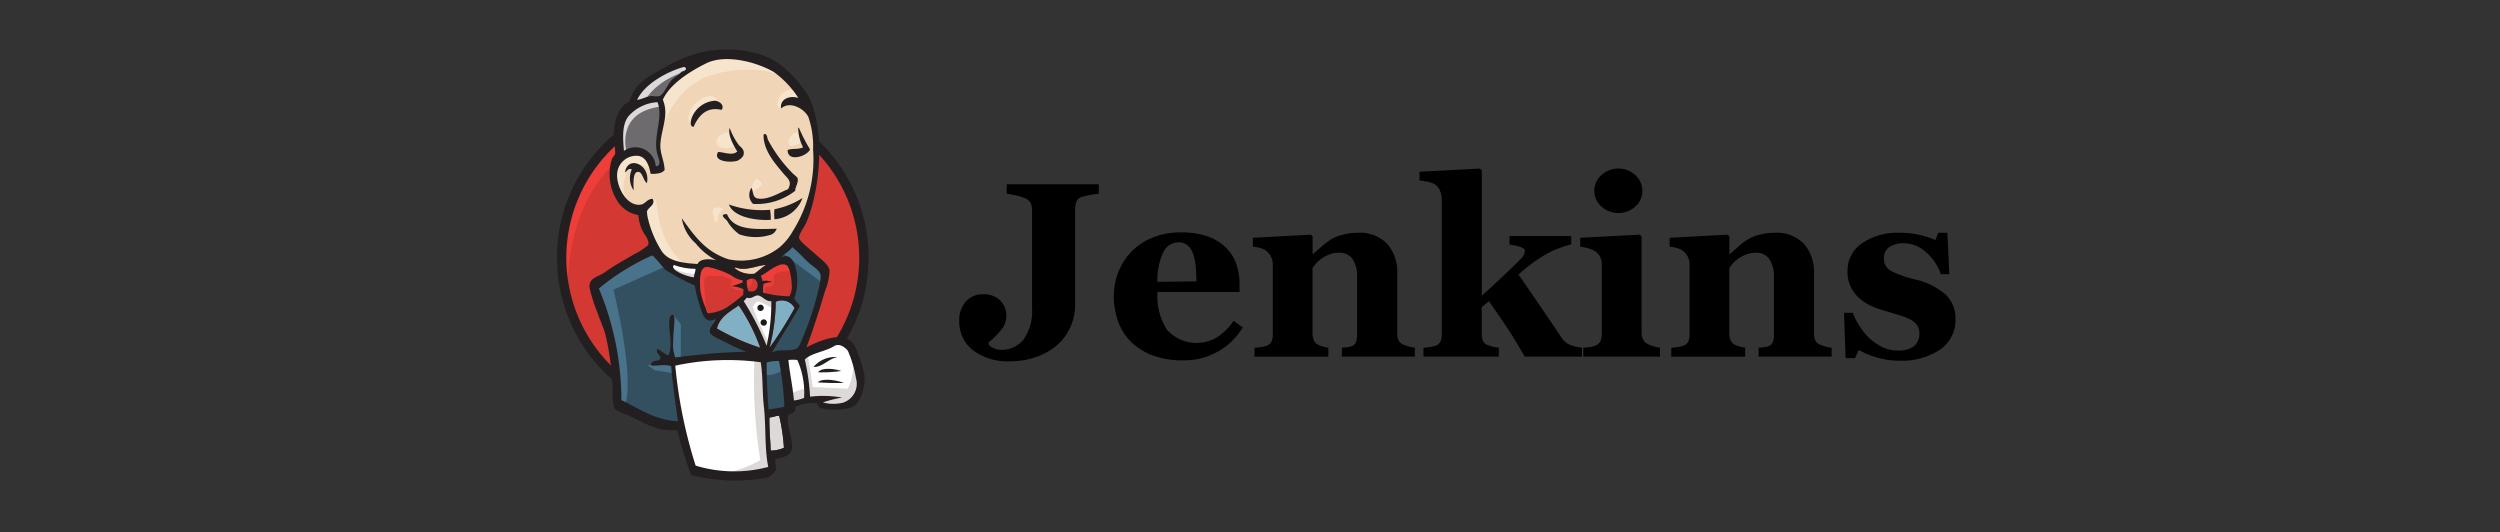 
<svg xmlns="http://www.w3.org/2000/svg" xmlns:xlink="http://www.w3.org/1999/xlink" width="202" height="43" viewBox="0 0 202 43">
  <rect x="0" y="0" width="202" height="43" fill="#333333" stroke="none"/>
  <defs>
    <clipPath id="clip-path">
      <rect id="Rectángulo_1761" data-name="Rectángulo 1761" width="113" height="34.822" transform="translate(0 0)" fill="none"/>
    </clipPath>
  </defs>
  <g id="jenkin" transform="translate(-1563 -1510)">
    <rect id="Rectángulo_1766" data-name="Rectángulo 1766" width="202" height="43" transform="translate(1563 1510)" fill="none"/>
    <rect id="Rectángulo_1770" data-name="Rectángulo 1770" width="202" height="43" transform="translate(1563 1510)" fill="none"/>
    <g id="Grupo_26290" data-name="Grupo 26290" transform="translate(1608 1514)">
      <g id="Grupo_26289" data-name="Grupo 26289" transform="translate(0 0)" clip-path="url(#clip-path)">
        <path id="Trazado_8501" data-name="Trazado 8501" d="M25.651,26.342A12.355,12.355,0,0,1,13.439,38.834,12.355,12.355,0,0,1,1.226,26.342,12.355,12.355,0,0,1,13.439,13.85,12.355,12.355,0,0,1,25.651,26.342" transform="translate(-0.846 -9.562)" fill="#d33833"/>
        <path id="Trazado_8502" data-name="Trazado 8502" d="M1.38,31.2S.5,18.172,12.5,17.8l-.837-1.4L5.149,18.591l-1.861,2.14L1.66,23.848.729,27.477,1.008,29.9" transform="translate(-0.503 -11.326)" fill="#ef3d3a"/>
        <path id="Trazado_8503" data-name="Trazado 8503" d="M4.227,17.078a12.316,12.316,0,0,0,0,17.136,11.641,11.641,0,0,0,16.729,0,12.315,12.315,0,0,0,0-17.136,11.642,11.642,0,0,0-16.729,0M3.685,34.744a13.074,13.074,0,0,1,0-18.2,12.4,12.4,0,0,1,17.814,0,13.074,13.074,0,0,1,0,18.2,12.4,12.4,0,0,1-17.814,0" transform="translate(0 -8.82)" fill="#231f20"/>
        <path id="Trazado_8504" data-name="Trazado 8504" d="M28.02,18.006l-1.861.279-2.512.279-1.628.046-1.582-.046-1.21-.372-1.07-1.163-.837-2.373-.186-.512-1.117-.372-.651-1.07L14.9,11.166l.512-1.349,1.21-.419.977.465.465,1.024.558-.093.186-.233-.186-1.07-.046-1.349.279-1.861-.011-1.063.848-1.356,1.489-1.07,2.606-1.117,2.884.419,2.512,1.815,1.163,1.861.744,1.349.186,3.35-.558,2.884L29.7,15.912l-.977,1.349" transform="translate(-10.287 -1.157)" fill="#f0d6b7"/>
        <path id="Trazado_8505" data-name="Trazado 8505" d="M22.911,61.019l-6.653.279v1.116l.558,3.908-.279.326-4.652-1.582-.326-.558-.465-5.257-1.07-3.164-.233-.745,3.722-2.559,1.163-.465L15.7,53.575l.884.791,1.024.326.465.14.558,2.419.419.512,1.07-.372-.745,1.442,4.048,1.907Z" transform="translate(-6.76 -36.122)" fill="#335061"/>
        <path id="Trazado_8506" data-name="Trazado 8506" d="M16.138,10.751l1.21-.419.977.465.465,1.024.558-.093.14-.558-.279-1.07.279-2.559-.233-1.4.837-.977,1.815-1.442-.512-.7L18.837,4.284l-1.07.837-.6,1.3-.931,1.256-.279,1.489Z" transform="translate(-11.014 -2.091)" fill="#6d6b6d"/>
        <path id="Trazado_8507" data-name="Trazado 8507" d="M20.329,6.727s.7-1.721,3.489-2.559.14-.6.14-.6L20.934,4.726,19.771,5.889l-.512.931Z" transform="translate(-13.297 -2.439)" fill="#dcd9d8"/>
        <path id="Trazado_8508" data-name="Trazado 8508" d="M16.65,17.376s-.977-3.257,2.745-3.722l-.14-.558-2.559.6-.745,2.419.186,1.582Z" transform="translate(-11.013 -9.042)" fill="#dcd9d8"/>
        <path id="Trazado_8509" data-name="Trazado 8509" d="M23.015,39.581l.609-.59a.393.393,0,0,1,.321.358c.046.326.186,3.257,2.187,4.839.182.144-1.489-.233-1.489-.233l-1.489-2.326" transform="translate(-15.89 -26.92)" fill="#f7e4cd"/>
        <path id="Trazado_8510" data-name="Trazado 8510" d="M50.662,35.127s.108-1.41.488-1.3a.523.523,0,0,1,.38.488s-.922.6-.868.814" transform="translate(-34.976 -23.349)" fill="#f7e4cd"/>
        <path id="Trazado_8511" data-name="Trazado 8511" d="M61.264,21.362s-.767.162-.837.837.837.14.977.093" transform="translate(-41.716 -14.749)" fill="#f7e4cd"/>
        <path id="Trazado_8512" data-name="Trazado 8512" d="M42.674,21.513s-1.023.14-1.023.791,1.163.6,1.489.326" transform="translate(-28.756 -14.853)" fill="#f7e4cd"/>
        <path id="Trazado_8513" data-name="Trazado 8513" d="M17.774,28.272s-1.768-1.07-1.954-.046-.6,1.768.279,2.838l-.6-.186-.558-1.442-.186-1.4,1.07-1.117,1.21.093.7.558Z" transform="translate(-10.184 -18.588)" fill="#f7e4cd"/>
        <path id="Trazado_8514" data-name="Trazado 8514" d="M27.118,7.04s.791-4.094,4.792-4.885c3.294-.651,5.025.139,5.676.884,0,0-2.931-3.489-5.722-2.419S27.025,3.644,27.071,4.9a20.384,20.384,0,0,1,.046,2.14" transform="translate(-18.69 -0.287)" fill="#f7e4cd"/>
        <path id="Trazado_8515" data-name="Trazado 8515" d="M58.976,10.39s-1.349-.046-1.4,1.163a.922.922,0,0,0,.093.372s1.07-1.21,1.722-.558" transform="translate(-39.754 -7.174)" fill="#f7e4cd"/>
        <path id="Trazado_8516" data-name="Trazado 8516" d="M37.035,13.272S36.8,11.416,35.22,12.5c-1.024.7-.93,1.675-.744,1.861s.136.561.277.3.1-1.095.607-1.327,1.351-.493,1.676-.06" transform="translate(-23.721 -8.394)" fill="#f7e4cd"/>
        <path id="Trazado_8517" data-name="Trazado 8517" d="M15.7,53.472l-4.373,1.954s1.815,7.211.884,9.445l-.651-.233-.046-2.745L10.3,56.683l-.512-1.442L14.35,52.17Z" transform="translate(-6.76 -36.019)" fill="#49728b"/>
        <path id="Trazado_8518" data-name="Trazado 8518" d="M29.845,69.261l.62.757V72.81h-.745s-.093-1.954-.093-2.187.093-1.07.093-1.07" transform="translate(-20.455 -47.819)" fill="#49728b"/>
        <path id="Trazado_8519" data-name="Trazado 8519" d="M25.709,82.075l-2.094.093.6.419,1.489.232" transform="translate(-16.305 -56.666)" fill="#49728b"/>
        <path id="Trazado_8520" data-name="Trazado 8520" d="M53.522,80.468l1.721-.046.419,4.28-1.768.233Z" transform="translate(-36.952 -55.524)" fill="#335061"/>
        <path id="Trazado_8521" data-name="Trazado 8521" d="M55.025,59.51l2.605-.14s1.07-2.7,1.07-2.838.931-3.908.931-3.908l-2.094-2.187-.419-.372L56,51.182v4.327l-.977,4" transform="translate(-37.99 -34.566)" fill="#335061"/>
        <path id="Trazado_8522" data-name="Trazado 8522" d="M55.15,79.52l-1.628.326.233,1.3c.6.279,1.628-.465,1.628-.465" transform="translate(-36.952 -54.901)" fill="#49728b"/>
        <path id="Trazado_8523" data-name="Trazado 8523" d="M58.932,51.043l3.257,2.419.093-1.116-2.466-2.28-.884.977" transform="translate(-40.687 -34.566)" fill="#49728b"/>
        <path id="Trazado_8524" data-name="Trazado 8524" d="M32.2,89.738l-.963-3.909-.479-2.884-.079-2.14,4.36-.232h2.712L37.5,85.458l.419,3.769-.046.7-3.536.279Z" transform="translate(-21.181 -55.628)" fill="#fff"/>
        <path id="Trazado_8525" data-name="Trazado 8525" d="M44.928,79.8a41.156,41.156,0,0,0,.465,8.282A8.888,8.888,0,0,1,41.95,89.2l3.908-.139.465-.279-.558-7.63-.14-1.628" transform="translate(-28.963 -54.901)" fill="#dcd9d8"/>
        <path id="Trazado_8526" data-name="Trazado 8526" d="M59.58,81.53l1.815-.512,3.443-.186.512-1.582-.93-2.745-1.07-.14-1.489.465-1.428.7-.758-.139-.591.232" transform="translate(-40.791 -52.724)" fill="#fff"/>
        <path id="Trazado_8527" data-name="Trazado 8527" d="M60.585,82.674a6.818,6.818,0,0,1,1.4-.512L61.469,79.6l.6-.232s.419,2.419.419,2.7c0,0,2.605.14,2.838.14a4.225,4.225,0,0,0,.419-2.187l.512,1.489.046.837-.744,1.117-.837.186-1.4-.046-.465-.6-1.628.232-.512.186" transform="translate(-41.829 -54.799)" fill="#dcd9d8"/>
        <path id="Trazado_8528" data-name="Trazado 8528" d="M50.01,68.685,48.986,66.08l-1.07-1.535s.233-.651.558-.651h1.07l1.024.372-.093,1.721Z" transform="translate(-33.082 -44.112)" fill="#fff"/>
        <path id="Trazado_8529" data-name="Trazado 8529" d="M50.034,67.592a21.688,21.688,0,0,1-1.3-2.884s.232-.558.558-.419,1.024.512,1.024.512v-.884l-1.582-.326-1.07.14,1.815,4.28.372.046" transform="translate(-32.906 -43.904)" fill="#dcd9d8"/>
        <path id="Trazado_8530" data-name="Trazado 8530" d="M31.374,55.537l-1.289-.14-1.21-.372v.419l.591.652,1.861.837" transform="translate(-19.936 -37.989)" fill="#fff"/>
        <path id="Trazado_8531" data-name="Trazado 8531" d="M29.918,57.13a5.141,5.141,0,0,0,1.908.465l.046.558-1.3-.279-.791-.559Z" transform="translate(-20.559 -39.443)" fill="#dcd9d8"/>
        <path id="Trazado_8532" data-name="Trazado 8532" d="M55.512,58.654a8.842,8.842,0,0,1-2.127-.293,6.585,6.585,0,0,1,.027-.692,1.661,1.661,0,0,1,.729-.153,1.27,1.27,0,0,0-.81-.092A1.3,1.3,0,0,0,53.2,57c.444-.159,1.492-1.2,2.081-.853.281.163.4,1.1.422,1.552a1.583,1.583,0,0,1-.188.957" transform="translate(-36.728 -38.715)" fill="#d33833"/>
        <path id="Trazado_8533" data-name="Trazado 8533" d="M55.2,58.405l0-.112A8.726,8.726,0,0,1,53.1,58l-.03.107.11.018a1.232,1.232,0,0,0,.015-.2c0-.121-.013-.232-.012-.323a.476.476,0,0,1,.02-.155L53.1,57.42l.065.091a.652.652,0,0,1,.282-.093c.12-.018.258-.025.394-.04l.38-.042-.343-.169a1.391,1.391,0,0,0-.6-.133,1.2,1.2,0,0,0-.288.033l.027.108.111,0a.765.765,0,0,0-.059-.265c-.029-.074-.06-.134-.081-.194l-.105.037.037.1a1.975,1.975,0,0,0,.383-.214c.214-.141.462-.32.708-.461a1.5,1.5,0,0,1,.68-.241.417.417,0,0,1,.216.054.218.218,0,0,1,.063.063,1,1,0,0,1,.121.266,4.944,4.944,0,0,1,.182,1.132c0,.046,0,.091,0,.136a2.1,2.1,0,0,1-.043.441.786.786,0,0,1-.125.306l.089.068,0-.112,0,.112.089.068a1,1,0,0,0,.167-.394,2.319,2.319,0,0,0,.048-.489c0-.049,0-.1,0-.147a5.906,5.906,0,0,0-.116-.9,2.439,2.439,0,0,0-.133-.44.932.932,0,0,0-.1-.173.437.437,0,0,0-.133-.126.644.644,0,0,0-.329-.085,1.319,1.319,0,0,0-.528.135,5.358,5.358,0,0,0-.762.455c-.117.079-.226.154-.321.214a1.346,1.346,0,0,1-.236.125l-.1.037.036.1c.028.079.061.143.085.2a.538.538,0,0,1,.043.19l0,.137.133-.033a.987.987,0,0,1,.234-.027,1.175,1.175,0,0,1,.5.11l.049-.1-.012-.111c-.127.014-.267.021-.4.041a.856.856,0,0,0-.38.132L53,57.35l-.011.033a.7.7,0,0,0-.032.228c0,.109.013.217.012.323a1,1,0,0,1-.011.159l-.016.1.1.027a8.944,8.944,0,0,0,2.154.3l.057,0,.035-.045Z" transform="translate(-36.412 -38.466)" fill="#d33833"/>
        <path id="Trazado_8534" data-name="Trazado 8534" d="M40.789,57.82c0,.06,0,.12-.007.18a9.583,9.583,0,0,1-.915.3,2.384,2.384,0,0,1,.984.249c-.006.15-.012.3-.018.451a16.119,16.119,0,0,1-1.4,1.06,3.689,3.689,0,0,1-1.4.428c-.151-.035-.165-.223-.226-.4a5.734,5.734,0,0,1-.452-1.554c-.033-.721-.106-1.929.671-1.781a6.939,6.939,0,0,1,1.841.674,1.9,1.9,0,0,0,.918.4" transform="translate(-25.78 -39.172)" fill="#d33833"/>
        <path id="Trazado_8535" data-name="Trazado 8535" d="M40.541,57.571l-.111,0c0,.059,0,.119-.007.18l.111,0-.061-.093a1.281,1.281,0,0,1-.411.142,2.155,2.155,0,0,0-.492.147l-.383.193.428.019a2.264,2.264,0,0,1,.939.237l.05-.1-.112,0-.018.451.112,0-.063-.092c-.234.16-.452.355-.677.544a4.39,4.39,0,0,1-.71.51,5.025,5.025,0,0,1-.61.258c-.128.046-.259.087-.376.117a1.289,1.289,0,0,1-.286.047.229.229,0,0,1-.05,0,.06.06,0,0,1-.034-.02.3.3,0,0,1-.052-.11c-.018-.055-.034-.124-.059-.2h0c-.067-.2-.173-.441-.265-.706a2.97,2.97,0,0,1-.181-.817c-.008-.175-.018-.377-.018-.579a2.5,2.5,0,0,1,.1-.79.547.547,0,0,1,.141-.23.31.31,0,0,1,.216-.077.566.566,0,0,1,.1.011,6.839,6.839,0,0,1,1.809.662c.139.076.255.166.4.246a1.324,1.324,0,0,0,.562.164l.009-.111-.111,0,.111,0,.009-.111a1.1,1.1,0,0,1-.472-.137c-.126-.069-.244-.16-.4-.247a7.046,7.046,0,0,0-1.874-.685.775.775,0,0,0-.146-.015.534.534,0,0,0-.364.133.935.935,0,0,0-.257.521,3.359,3.359,0,0,0-.055.667c0,.21.011.415.018.589a3.192,3.192,0,0,0,.193.88c.1.274.2.522.264.7.028.08.046.171.081.259a.416.416,0,0,0,.078.128.286.286,0,0,0,.147.085.434.434,0,0,0,.1.01A1.472,1.472,0,0,0,38.2,60.3a5.27,5.27,0,0,0,.592-.2,4.451,4.451,0,0,0,.447-.2,4.578,4.578,0,0,0,.746-.535c.228-.191.442-.382.659-.531l.046-.032,0-.056.018-.451,0-.072-.065-.032a2.492,2.492,0,0,0-1.029-.26l0,.111.05.1a2,2,0,0,1,.441-.129,1.458,1.458,0,0,0,.485-.173l.048-.031,0-.058c0-.06,0-.12.007-.18l0-.107-.107-.008Z" transform="translate(-25.531 -38.923)" fill="#d33833"/>
        <path id="Trazado_8536" data-name="Trazado 8536" d="M49.652,60.778a2.658,2.658,0,0,1-.118-.848c1.047-.7,1.244,1.2.118.848" transform="translate(-34.195 -41.269)" fill="#d33833"/>
        <path id="Trazado_8537" data-name="Trazado 8537" d="M49.4,60.529l.11-.019c-.03-.171-.062-.291-.085-.393a1.244,1.244,0,0,1-.037-.293c0-.04,0-.083.007-.132l-.111-.01.062.093a.683.683,0,0,1,.368-.137.3.3,0,0,1,.141.033.332.332,0,0,1,.142.149.514.514,0,0,1,.053.23.453.453,0,0,1-.1.288.358.358,0,0,1-.291.123.769.769,0,0,1-.229-.039l-.033.106.11-.019-.11.019-.033.106a1,1,0,0,0,.3.049.582.582,0,0,0,.463-.2.671.671,0,0,0,.147-.431.706.706,0,0,0-.138-.428.533.533,0,0,0-.178-.15.525.525,0,0,0-.244-.057.9.9,0,0,0-.492.174l-.044.03,0,.053c0,.055-.007.105-.007.152a1.451,1.451,0,0,0,.043.343c.025.108.055.219.083.381l.012.067.065.02Z" transform="translate(-33.945 -41.02)" fill="#d33833"/>
        <path id="Trazado_8538" data-name="Trazado 8538" d="M53.376,57.818s-.326-.465-.093-.6.465,0,.6-.233,0-.372.046-.651.28-.326.512-.372.884-.14.977.093l-.279-.837-.558-.186-1.768,1.023-.093.512v1.024" transform="translate(-36.402 -37.991)" fill="#ef3d3a"/>
        <path id="Trazado_8539" data-name="Trazado 8539" d="M37.087,59.977Q37,58.888,36.906,57.8c-.1-1.083.26-.894,1.2-.894a2.477,2.477,0,0,1,.936.279c.254.518-.424.4.292.794.6.33,1.673-.2,1.429-.934-.137-.163-.713-.051-.919-.158l-1.09-.565c-.463-.24-1.531-.59-2.024-.254-1.249.85.079,2.972.525,3.859" transform="translate(-24.997 -38.615)" fill="#ef3d3a"/>
        <path id="Trazado_8540" data-name="Trazado 8540" d="M37.422,14.079c-1.268-.3-1.9.531-2.283,1.387-.343-.083-.206-.55-.12-.788a2.153,2.153,0,0,1,1.889-1.342c.321.048.757.342.513.743" transform="translate(-24.108 -9.2)" fill="#231f20"/>
        <path id="Trazado_8541" data-name="Trazado 8541" d="M61.059,20.422l.06,0a13.144,13.144,0,0,0,.9,1.751c-.242.564-1.834,1.063-1.809.05.344-.15.938-.031,1.244-.223a3.452,3.452,0,0,1-.391-1.581" transform="translate(-41.567 -14.1)" fill="#231f20"/>
        <path id="Trazado_8542" data-name="Trazado 8542" d="M42.8,20.472a5.319,5.319,0,0,0,.747,1.4c.174.17.513.376.345.848a1.075,1.075,0,0,1-.491.408c-.6.178-2.012.037-1.535-.716.5.023,1.171.324,1.545-.038-.287-.459-.8-1.366-.61-1.9" transform="translate(-28.838 -14.134)" fill="#231f20"/>
        <path id="Trazado_8543" data-name="Trazado 8543" d="M53.922,26.634a5.036,5.036,0,0,1-3.415,1.072,1.011,1.011,0,0,1-.131-1.3c.161.277.06.786.509.863.846.145,1.83-.518,2.439-.749.377-.636-.033-.87-.372-1.279-.7-.839-1.629-1.878-1.6-3.134.281-.2.306.311.346.4a11.475,11.475,0,0,0,1.945,2.666c.164.179.434.351.464.47.086.345-.225.758-.189.987" transform="translate(-34.657 -15.23)" fill="#231f20"/>
        <path id="Trazado_8544" data-name="Trazado 8544" d="M19.532,31.26c-.285-.163-.353-.88-.688-.9-.478-.029-.391.93-.389,1.491a1.751,1.751,0,0,1-.145-1.692c-.276-.135-.4.15-.552.25.2-1.428,2.089-.662,1.774.852" transform="translate(-12.26 -20.471)" fill="#231f20"/>
        <path id="Trazado_8545" data-name="Trazado 8545" d="M58.99,38.756a2.619,2.619,0,0,1-2.265,1.719,3.071,3.071,0,0,1,0-.813,6.531,6.531,0,0,0,2.264-.906" transform="translate(-39.145 -26.758)" fill="#231f20"/>
        <path id="Trazado_8546" data-name="Trazado 8546" d="M44.87,40.443a7.866,7.866,0,0,0,3.327.43,3.78,3.78,0,0,1,.059.815c-1.385.069-3.022-.274-3.385-1.245" transform="translate(-30.979 -27.922)" fill="#231f20"/>
        <path id="Trazado_8547" data-name="Trazado 8547" d="M43.634,42.954c.548,1.376,2.432,1.218,4.02,1.18a.851.851,0,0,1-.41.466,4.031,4.031,0,0,1-2.62-.011,3.578,3.578,0,0,1-.982-1.092c-.119-.152-.709-.541-.009-.542" transform="translate(-29.893 -29.656)" fill="#231f20"/>
        <path id="Trazado_8548" data-name="Trazado 8548" d="M57.507,66.079a28.018,28.018,0,0,1-2.022,3.2,15.439,15.439,0,0,0,.505-3.715,1.17,1.17,0,0,1,1.516.511" transform="translate(-38.307 -45.19)" fill="#81b0c4"/>
        <path id="Trazado_8549" data-name="Trazado 8549" d="M68.893,80.26c-.72.144-1.226.844-1.928.8a2.3,2.3,0,0,1,1.928-.8" transform="translate(-46.233 -55.412)" fill="#231f20"/>
        <path id="Trazado_8550" data-name="Trazado 8550" d="M70.046,83.515a10.562,10.562,0,0,1-1.871.108c.282-.43,1.367-.282,1.871-.108" transform="translate(-47.069 -57.54)" fill="#231f20"/>
        <path id="Trazado_8551" data-name="Trazado 8551" d="M70.179,86.451c-.66.014-1.48,0-2.106-.051.371-.4,1.679-.148,2.106.051" transform="translate(-46.998 -59.505)" fill="#231f20"/>
        <path id="Trazado_8552" data-name="Trazado 8552" d="M56.238,95.606a15.494,15.494,0,0,1,.382,2.575,2.7,2.7,0,0,1-1.063.23c-.034-.771-.137-1.95-.106-2.685.24.016.595-.172.788-.12" transform="translate(-38.279 -66.001)" fill="#dcd9d8"/>
        <path id="Trazado_8553" data-name="Trazado 8553" d="M48.908,56.19c-.331.216-.613.486-.931.717a2.051,2.051,0,0,1-1.609-.454c.008-.033.06-.018.063-.058.755.337,1.715-.137,2.477-.205" transform="translate(-32.013 -38.794)" fill="#f0d6b7"/>
        <path id="Trazado_8554" data-name="Trazado 8554" d="M41.768,68.669c.207-.9,1.02-1.365,1.758-1.86a14.836,14.836,0,0,1,1.736,3.411,17.789,17.789,0,0,1-3.494-1.551" transform="translate(-28.837 -46.126)" fill="#81b0c4"/>
        <path id="Trazado_8555" data-name="Trazado 8555" d="M23.016,29.725c-.031.735.072,1.914.107,2.685a2.7,2.7,0,0,0,1.063-.23,15.527,15.527,0,0,0-.382-2.575c-.193-.051-.547.136-.788.12m-7.609-4.18a38.446,38.446,0,0,0,1.645,8.076,10.705,10.705,0,0,0,5.869.106c-.308-1.48-.174-3.283-.354-4.863-.136-1.188-.067-2.382-.253-3.594a20.126,20.126,0,0,0-6.908.275m7.389-.256c-.017,1.272.057,2.527.154,3.8.489-.073.82-.122,1.274-.222a27.417,27.417,0,0,0-.429-3.691,3.032,3.032,0,0,0-1,.112m2.478-.2a3.053,3.053,0,0,0-.723,0c.1,1.037.357,2.182.445,3.27a3.023,3.023,0,0,0,.821-.209,6.581,6.581,0,0,0-.544-3.063m3.752,3.428a1.612,1.612,0,0,0,.98-1.98,9.382,9.382,0,0,0-.639-2.164c-.192-.29-.713-.671-1.129-.4-.676.433-1.868.559-2.361,1.083a17.485,17.485,0,0,1,.426,3,8.839,8.839,0,0,1,2.587.07,9.835,9.835,0,0,0-1.551.392,3.232,3.232,0,0,0,1.686.005M22.27,24.094a14.846,14.846,0,0,0-1.736-3.41c-.738.5-1.551.961-1.758,1.859a17.789,17.789,0,0,0,3.494,1.551m1.258-3.716a15.444,15.444,0,0,1-.5,3.715,28.132,28.132,0,0,0,2.022-3.2,1.171,1.171,0,0,0-1.517-.511M22.1,19.872c-.289-.031-.534.333-.91.175-.086.1-.164.2-.252.291a21.97,21.97,0,0,1,1.849,3.6,15.786,15.786,0,0,0,.38-3.6c-.473.03-.735-.428-1.067-.463m-.917-1.21a2.667,2.667,0,0,0,.118.848c1.127.352.93-1.546-.118-.848m-1.249-.41a6.929,6.929,0,0,0-1.841-.674c-.777-.149-.7,1.06-.671,1.781a5.734,5.734,0,0,0,.452,1.554c.061.177.074.365.226.4a3.694,3.694,0,0,0,1.4-.428,16.118,16.118,0,0,0,1.4-1.06c.006-.15.011-.3.018-.451a2.379,2.379,0,0,0-.984-.249,9.582,9.582,0,0,0,.915-.3c0-.06,0-.12.007-.18a1.9,1.9,0,0,1-.918-.4M15.3,17.409c-.4.409,1.13.967,1.618,1,0-.259.147-.5.117-.689a5.155,5.155,0,0,1-1.735-.308m4.962.192c0,.04-.054.025-.063.058a2.051,2.051,0,0,0,1.609.454c.318-.231.6-.5.932-.717-.763.068-1.723.541-2.477.2m4.554,1.381c-.022-.454-.141-1.389-.422-1.552-.589-.344-1.637.694-2.081.853a1.3,1.3,0,0,1,.134.427,1.268,1.268,0,0,1,.81.091,1.66,1.66,0,0,0-.729.153,6.581,6.581,0,0,0-.027.692,8.843,8.843,0,0,0,2.127.293,1.582,1.582,0,0,0,.188-.957M14.623,17.805c-.126-.09-.982-1.2-1.1-1.158a18.413,18.413,0,0,0-4.29,2.665,23.377,23.377,0,0,1,1.819,9.015c1.413.661,2.654,1.614,4.572,1.713-.222-1.57-.424-2.971-.55-4.448-.482-.2-1.173.009-1.624-.063,0-.543.689-.238.746-.6.044-.276-.381-.3-.243-.732.353.128.538.411.914.518.343-.752,0-2.081.045-2.709.01-.118.059-.654.323-.559.234.083-.013,1.424.012,2.018a3.125,3.125,0,0,0,.156,1.422,52.868,52.868,0,0,1,5.741-.47,13.93,13.93,0,0,1-1.54-.692c-.311-.176-1.293-.541-1.383-.837-.143-.472.376-.723.465-1.127-.935.51-1.118-.489-1.339-1.2a9.329,9.329,0,0,1-.364-1.49,16.134,16.134,0,0,1-2.361-1.266M24,16.782c1.29-.625,1.523,2.338,1.017,3.293.078.285.347.394.457.65-.72,1.289-1.519,2.493-2.254,3.768.546-.34,1.327-.061,1.97-.315.235-.093.405-.631.583-1.062A23.073,23.073,0,0,0,27,19.309a4.834,4.834,0,0,0,.161-1.048c-.056-.41-.613-.715-.9-.968-.522-.469-.85-.881-1.395-1.319-.22.326-.694.545-.875.81M11.672,5.342c-.615.676-.486,1.944-.412,2.845a1.652,1.652,0,0,1,2.572,1.244c.531-.014.2-.663.1-1.08-.314-1.364.528-2.847.038-4.095A3.372,3.372,0,0,0,11.672,5.342Zm4.4-3.926c-1.392.394-3.175,1.406-3.747,2.656.443-.064.75-.288,1.187-.315a2.937,2.937,0,0,0,.571.022c.378-.094.7-.941.982-1.257s.612-.44.841-.72c.147-.071.364-.066.372-.287-.063-.068-.131-.12-.207-.1m7.244.371C21.871.972,19.426.359,17.889,1.125c-1.24.618-2.916,1.641-3.487,2.937.534,1.251-.158,2.4-.2,3.666-.023.676.318,1.266.345,2-.183.3-.741.338-1.127.318-.13-.65-.358-1.382-1.028-1.455a1.555,1.555,0,0,0-1.684,1.5c-.051.964.741,2.562,1.862,2.451.434-.043.54-.477,1.012-.473.256.511-.395.671-.462,1.037a2.948,2.948,0,0,0,.1.636,8.682,8.682,0,0,0,1.105,2.573c.567.813,1.683.936,2.882,1.015.214-.462,1-.424,1.518-.3a5.082,5.082,0,0,1-1.664-1.36,3.415,3.415,0,0,1-1.126-2.031c1.031,1.43,1.883,2.679,3.757,3.308a5,5,0,0,0,4.165-.983,4.777,4.777,0,0,0,1.044-1.285,10.889,10.889,0,0,0,1.641-6.593,7.315,7.315,0,0,0-.38-2.635c-.346-.694-1.517-1.316-2.2-.688-.127-.675.57-1.093,1.389-.85a7.74,7.74,0,0,0-2.026-2.127m2.691,22.272c1.129-.561,3.238-1.51,3.945,0a12.832,12.832,0,0,1,.7,2.075c.191.812-.207,2.519-1.042,2.791a4.95,4.95,0,0,1-2.485.047,1.354,1.354,0,0,1-.3-.4,3.43,3.43,0,0,0-1.728.294c.047.469-.27.544-.567.641-.22.874.441,2.015.283,2.812-.113.568-.811.655-1.325.762a4.368,4.368,0,0,0,.058.846,1.281,1.281,0,0,1-1.143.739,14.349,14.349,0,0,1-5.712-.282c-.441-1.08-.788-2.395-1.154-3.628-1.54.164-2.785-.664-3.959-1.207-.406-.189-.969-.292-1.121-.616a5.55,5.55,0,0,1-.123-1.481,22.527,22.527,0,0,0-.555-4.328c-.172-.665-.471-1.253-.68-1.894a13.646,13.646,0,0,1-.618-1.921c-.13-.878.7-.927,1.226-1.308.817-.589,1.459-.914,2.345-1.445a5.33,5.33,0,0,0,1.143-.739c.179-.363-.307-.876-.437-1.161a3.5,3.5,0,0,1-.342-1.278,2.467,2.467,0,0,1-1.646-1.058A4.056,4.056,0,0,1,10.3,8.813c.038-.091.228-.271.257-.412a4.756,4.756,0,0,0-.114-.938c-.051-1.509.255-2.809,1.271-3.264C12.129,2.556,13.6,2.01,15,1.194A10.283,10.283,0,0,1,16.68.476c2.123-.781,5.379-.634,7.141.7A9.592,9.592,0,0,1,26.189,3.8c1.128,2.28,1.048,6.091.259,8.865a8.939,8.939,0,0,1-.475,1.367c-.15.312-.615.937-.559,1.213s1.061,1.047,1.276,1.254c.387.373,1.123.869,1.183,1.341a4.75,4.75,0,0,1-.365,1.672c-.483,1.616-.954,3.11-1.5,4.55" transform="translate(-5.845 0)" fill="#231f20"/>
        <path id="Trazado_8556" data-name="Trazado 8556" d="M40.726,41.34c.061-.081.4-.205.869.021,0,0-.559.093-.512,1.024l-.233-.047s-.241-.844-.124-1" transform="translate(-28.096 -28.467)" fill="#f7e4cd"/>
        <path id="Trazado_8557" data-name="Trazado 8557" d="M52.832,66.852a.256.256,0,1,1-.256-.256.256.256,0,0,1,.256.256" transform="translate(-36.122 -45.979)" fill="#1d1919"/>
        <path id="Trazado_8558" data-name="Trazado 8558" d="M53.658,70.684a.256.256,0,1,1-.256-.256.256.256,0,0,1,.256.256" transform="translate(-36.693 -48.624)" fill="#1d1919"/>
        <path id="Trazado_8559" data-name="Trazado 8559" d="M184.232,45.717a2.865,2.865,0,0,0,1.261-2.493,2.635,2.635,0,0,0-.813-1.987,5.765,5.765,0,0,0-2.567-1.232,8.458,8.458,0,0,1-1.768-.628,1.132,1.132,0,0,1-.632-1.08,1.019,1.019,0,0,1,.432-.874,1.983,1.983,0,0,1,1.187-.314,2.66,2.66,0,0,1,1.8.741,4.059,4.059,0,0,1,1.178,1.762h.687l-.157-3.346h-.746l-.206.579a8.319,8.319,0,0,0-1.261-.4,6.991,6.991,0,0,0-1.644-.181,5.026,5.026,0,0,0-3.047.854,2.65,2.65,0,0,0-1.163,2.237,2.772,2.772,0,0,0,.971,2.208,3.914,3.914,0,0,0,.986.633,10.849,10.849,0,0,0,1.143.4q.667.2,1.124.334a5.01,5.01,0,0,1,.839.333,1.682,1.682,0,0,1,.54.442,1.031,1.031,0,0,1,.2.648,1.292,1.292,0,0,1-.437,1.075,2.111,2.111,0,0,1-1.33.349,2.748,2.748,0,0,1-1.271-.3,4.44,4.44,0,0,1-1.055-.746,5.484,5.484,0,0,1-.785-1,4.852,4.852,0,0,1-.491-1h-.716l.128,3.661h.765l.294-.667a6.076,6.076,0,0,0,1.408.594,6.284,6.284,0,0,0,1.86.28,5.62,5.62,0,0,0,3.292-.883m-8.749-.167a2.8,2.8,0,0,1-.525-.1,3.372,3.372,0,0,1-.388-.137.762.762,0,0,1-.4-.344,1.3,1.3,0,0,1-.108-.579V39.583a3.511,3.511,0,0,0-.8-2.409,3.031,3.031,0,0,0-2.4-.908,4.592,4.592,0,0,0-1.256.167,3.525,3.525,0,0,0-.952.4,6.5,6.5,0,0,0-.726.559q-.393.344-.667.589h-.039V36.561l-.147-.147-4.681.255v.717a3.14,3.14,0,0,1,.594.108,1.633,1.633,0,0,1,.446.2,1.4,1.4,0,0,1,.412.481,1.265,1.265,0,0,1,.157.6v5.712a1.271,1.271,0,0,1-.118.589.719.719,0,0,1-.432.334,2.4,2.4,0,0,1-.427.093c-.167.023-.332.041-.5.054v.717H168.5V45.55a3.007,3.007,0,0,1-.461-.1,1.869,1.869,0,0,1-.393-.157.684.684,0,0,1-.324-.348,1.471,1.471,0,0,1-.1-.574V39.1q.118-.157.29-.363a2.253,2.253,0,0,1,.458-.4,2.731,2.731,0,0,1,.664-.343,2.221,2.221,0,0,1,.733-.118,1.262,1.262,0,0,1,1.088.506,2.547,2.547,0,0,1,.369,1.506v4.593a1.617,1.617,0,0,1-.088.609.625.625,0,0,1-.294.314,1.236,1.236,0,0,1-.4.1l-.451.049v.717h5.9ZM159.624,31.6a2.028,2.028,0,0,0-2.733,0,1.675,1.675,0,0,0-.574,1.276,1.659,1.659,0,0,0,.574,1.271,2.034,2.034,0,0,0,2.728,0,1.659,1.659,0,0,0,.574-1.271,1.683,1.683,0,0,0-.569-1.276m2,13.945a2.915,2.915,0,0,1-.49-.1,3.274,3.274,0,0,1-.432-.157.89.89,0,0,1-.422-.358,1.1,1.1,0,0,1-.147-.584V36.561l-.147-.147-4.809.255v.717a3.491,3.491,0,0,1,.653.137,2.1,2.1,0,0,1,.535.226,1.3,1.3,0,0,1,.393.417,1.148,1.148,0,0,1,.157.6v5.712a1.164,1.164,0,0,1-.128.584.814.814,0,0,1-.442.339,1.736,1.736,0,0,1-.422.1q-.245.029-.5.049v.717h6.2Zm-6.31,0a3.7,3.7,0,0,1-.9-.2,1.484,1.484,0,0,1-.754-.618q-.892-1.324-1.7-2.511t-1.773-2.58q.489-.433.866-.724t.779-.555a8.832,8.832,0,0,1,1.122-.643,10.3,10.3,0,0,1,1.494-.515v-.677h-4.986v.7a4.649,4.649,0,0,1,.933.206q.31.118.31.294a1.691,1.691,0,0,1-.034.211,1.292,1.292,0,0,1-.358.5q-.549.56-1.456,1.413t-1.632,1.5V31.232l-.148-.157-4.887.255v.716a4.862,4.862,0,0,1,.677.1,1.756,1.756,0,0,1,.559.2,1.093,1.093,0,0,1,.417.525,1.777,1.777,0,0,1,.142.672V44.481a1.311,1.311,0,0,1-.114.589.7.7,0,0,1-.43.334A2.7,2.7,0,0,1,143,45.5c-.165.023-.329.041-.494.054v.717H148.6V45.55a2.931,2.931,0,0,1-.471-.078,2.519,2.519,0,0,1-.412-.137.653.653,0,0,1-.4-.334,1.4,1.4,0,0,1-.1-.579V42.282l.578-.489q.627.891,1.334,1.933t1.559,2.54h4.626Zm-13.5,0a2.8,2.8,0,0,1-.525-.1,3.371,3.371,0,0,1-.388-.137.762.762,0,0,1-.4-.344,1.3,1.3,0,0,1-.108-.579V39.583a3.511,3.511,0,0,0-.8-2.409,3.031,3.031,0,0,0-2.4-.908,4.592,4.592,0,0,0-1.256.167,3.526,3.526,0,0,0-.952.4,6.5,6.5,0,0,0-.726.559q-.393.344-.667.589h-.039V36.561l-.147-.147-4.681.255v.717a3.144,3.144,0,0,1,.594.108,1.633,1.633,0,0,1,.446.2,1.406,1.406,0,0,1,.412.481,1.265,1.265,0,0,1,.157.6v5.712a1.271,1.271,0,0,1-.118.589.719.719,0,0,1-.432.334,2.4,2.4,0,0,1-.427.093c-.167.023-.332.041-.5.054v.717h5.967V45.55a3.007,3.007,0,0,1-.461-.1,1.869,1.869,0,0,1-.393-.157.684.684,0,0,1-.324-.348,1.47,1.47,0,0,1-.1-.574V39.1q.118-.157.29-.363a2.253,2.253,0,0,1,.458-.4,2.731,2.731,0,0,1,.664-.343,2.221,2.221,0,0,1,.733-.118,1.262,1.262,0,0,1,1.088.506,2.547,2.547,0,0,1,.369,1.506v4.593a1.617,1.617,0,0,1-.088.609.627.627,0,0,1-.294.314,1.238,1.238,0,0,1-.4.1l-.451.049v.717h5.9Zm-20.8-5.319a5.2,5.2,0,0,1,.491-2.424,1.36,1.36,0,0,1,1.207-.766,1.122,1.122,0,0,1,.731.236,1.556,1.556,0,0,1,.456.7,4.026,4.026,0,0,1,.206,1.011q.059.619.059,1.207Zm6.153,3.15a4.737,4.737,0,0,1-1.256,1.281,3.232,3.232,0,0,1-4.122-.545,5.108,5.108,0,0,1-.775-3.062h6.634v-.638a4.988,4.988,0,0,0-.255-1.6,3.349,3.349,0,0,0-.815-1.32,4,4,0,0,0-1.462-.923,6.473,6.473,0,0,0-2.257-.334,5.751,5.751,0,0,0-2.272.432,5,5,0,0,0-1.683,1.129,5.16,5.16,0,0,0-1.413,3.553,6.065,6.065,0,0,0,.338,2.056,4.443,4.443,0,0,0,1.026,1.644,4.921,4.921,0,0,0,1.742,1.109,6.885,6.885,0,0,0,2.507.412,5.662,5.662,0,0,0,1.546-.191,6.043,6.043,0,0,0,1.33-.564,5.04,5.04,0,0,0,1.1-.849,5.969,5.969,0,0,0,.829-1.055ZM116.276,32.341h-7.439v.766q.276.039.7.128a3.789,3.789,0,0,1,.715.216.952.952,0,0,1,.523.412,1.414,1.414,0,0,1,.108.589v7.867a4.048,4.048,0,0,1-.674,2.553,2.243,2.243,0,0,1-1.855.845,1.407,1.407,0,0,1-.6-.137.731.731,0,0,1-.384-.334v-.128a6.762,6.762,0,0,0,1-.986,1.8,1.8,0,0,0,.437-1.163,1.672,1.672,0,0,0-.505-1.237,1.848,1.848,0,0,0-1.359-.5,1.773,1.773,0,0,0-1.418.6A2.235,2.235,0,0,0,105,43.342a2.915,2.915,0,0,0,1.124,2.424,4.651,4.651,0,0,0,2.959.883,6.484,6.484,0,0,0,1.992-.3,5.418,5.418,0,0,0,1.688-.889,4.246,4.246,0,0,0,1.173-1.483,4.415,4.415,0,0,0,.427-1.945v-7.68a1.644,1.644,0,0,1,.113-.628.7.7,0,0,1,.515-.383q.344-.088.619-.137t.667-.1Z" transform="translate(-72.493 -21.455)"/>
      </g>
    </g>
  </g>
</svg>
